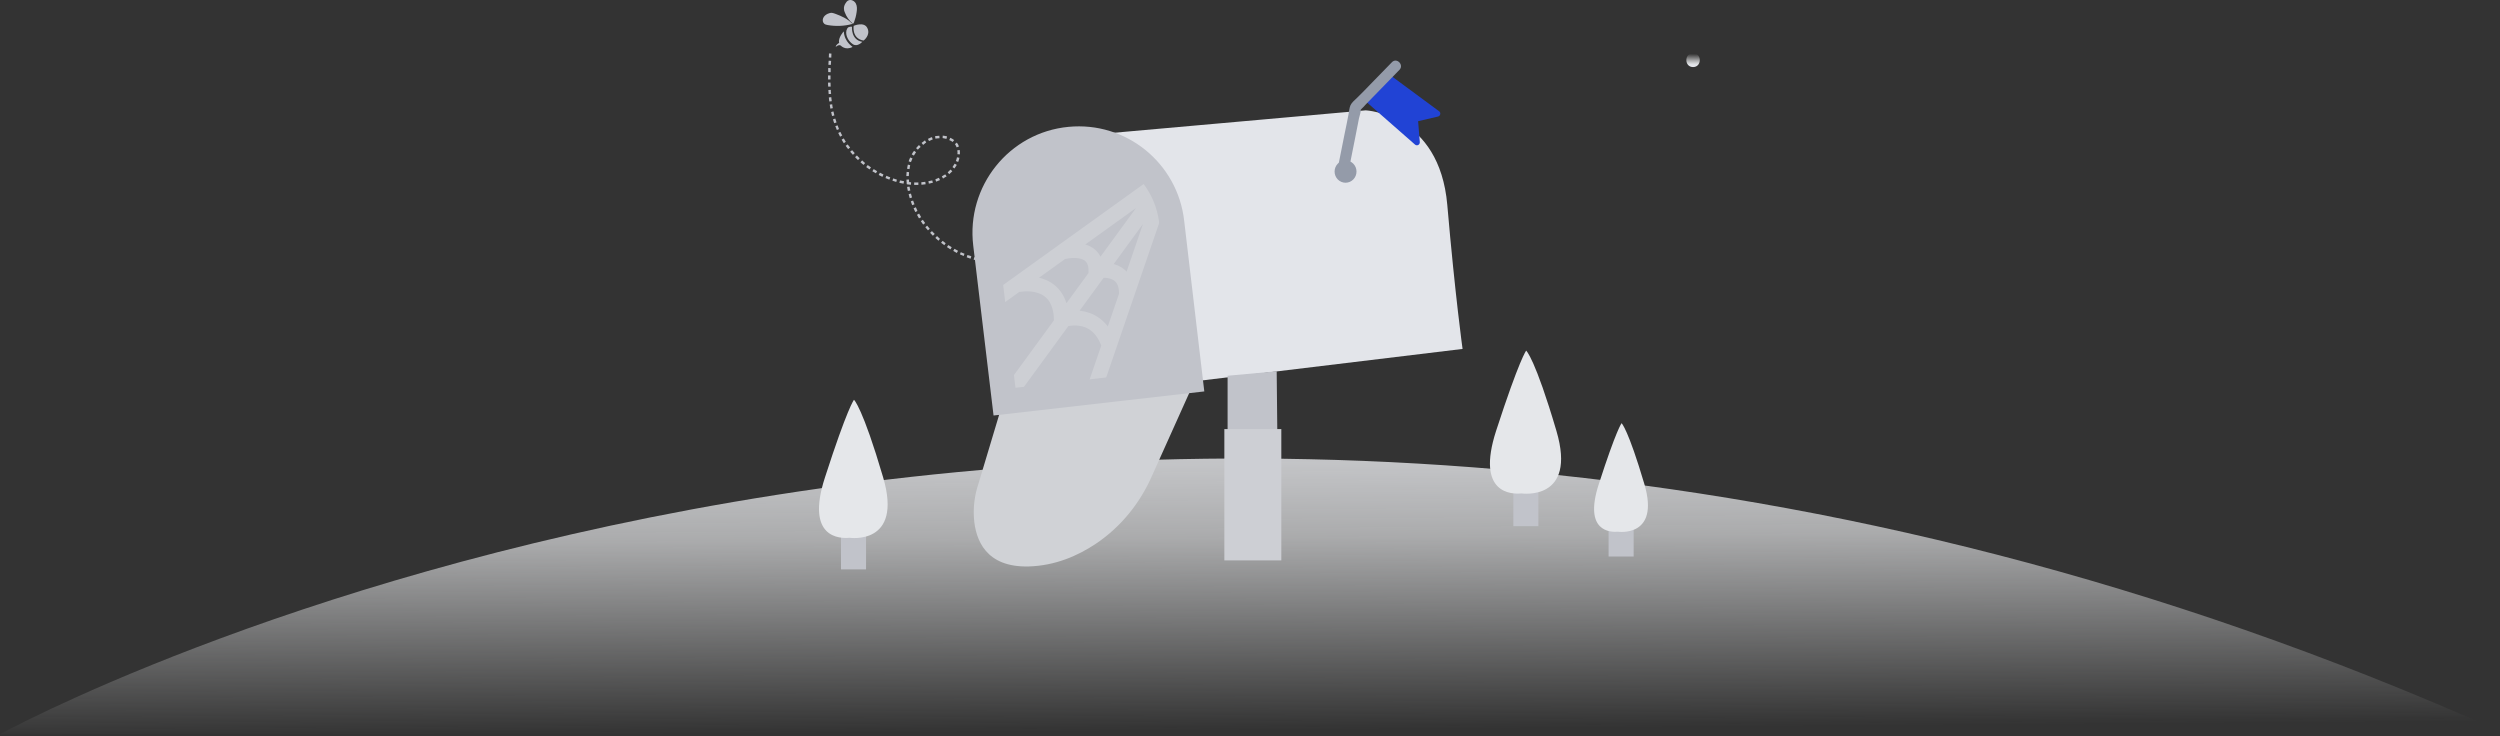 <svg width="499" height="147" viewBox="0 0 499 147" fill="none" xmlns="http://www.w3.org/2000/svg">
<rect x="0" y="0" width="499" height="147" fill="#333333" stroke="none"/>
<g clip-path="url(#clip0_3315_48041)">
<path d="M0 146.554C0 146.554 224.061 23.107 499 145.973L0 146.554Z" fill="url(#paint0_linear_3315_48041)"/>
<path d="M170.362 101.458V113.651" stroke="#C1C3CA" stroke-width="5" stroke-miterlimit="10"/>
<path d="M176.279 95.3C172.15 81.251 170.455 79.797 170.455 79.797C170.455 79.797 169.161 81.344 164.661 95.3C160.717 107.461 167.681 107.523 169.561 107.338C169.53 107.338 180.285 108.947 176.279 95.3Z" fill="#E5E7EA"/>
<path d="M304.563 92.391V105.017" stroke="#C1C3CA" stroke-width="5" stroke-miterlimit="10"/>
<path d="M310.665 86.016C306.381 71.472 304.625 69.987 304.625 69.987C304.625 69.987 303.3 71.596 298.616 86.016C294.548 98.611 301.76 98.673 303.67 98.487C303.7 98.487 314.825 100.127 310.665 86.016Z" fill="#E5E7EA"/>
<path d="M323.576 101.489V111.082" stroke="#C1C3CA" stroke-width="5" stroke-miterlimit="10"/>
<path d="M328.229 96.662C324.963 85.614 323.669 84.469 323.669 84.469C323.669 84.469 322.652 85.676 319.108 96.662C316.026 106.192 321.481 106.254 322.96 106.13C322.929 106.13 331.372 107.368 328.229 96.662Z" fill="#E5E7EA"/>
<path d="M211.809 27.438L272.608 22.023C272.608 22.023 287.306 22.734 288.879 40.899C290.45 59.063 291.929 69.647 291.929 69.647L236.123 76.393L232.517 45.819C232.055 41.858 230.545 38.114 228.08 34.988C225.06 31.182 220.037 27.252 211.809 27.438Z" fill="#E3E5EA"/>
<path d="M237.971 76.052L200.469 80.323L196.679 48.573C195.415 37.99 203.058 28.459 213.627 27.407C223.858 26.416 233.01 33.812 234.212 44.086L237.971 76.052ZM245.028 75V86.171H254.951L254.827 74.102L245.028 75Z" fill="#C1C3CA"/>
<path d="M200.068 80.663L195.292 96.569C194.553 98.766 194.245 101.087 194.398 103.407C194.707 107.771 196.771 113.279 205.338 113.063C210.638 112.908 215.137 110.928 218.712 108.545C223.704 105.202 227.556 100.437 229.959 94.929L238.28 76.424L200.068 80.663Z" fill="#D0D2D6"/>
<path d="M255.752 85.645H244.381V111.855H255.752V85.645Z" fill="#CDCFD4"/>
<path d="M231.192 36.474L198.22 60.178M231.931 36.969L200.592 79.859M218.249 78.157L231.839 38.516M212.117 50.275C212.117 50.275 218.804 48.45 218.773 54.081C218.773 54.081 225.214 52.627 224.844 59.095M203.242 56.805C203.242 56.805 211.717 54.979 211.871 63.891C211.871 63.891 218.65 61.385 221.269 68.595" stroke="#CDCFD4" stroke-width="3" stroke-miterlimit="10"/>
<path fill-rule="evenodd" clip-rule="evenodd" d="M165.802 13.605L165.309 13.574V14.379L165.802 14.41V13.605ZM165.894 12.151L165.401 12.12L165.34 12.925L165.833 12.955L165.894 12.151ZM165.956 10.696L165.463 10.665L165.432 11.47L165.925 11.501L165.956 10.696ZM165.833 17.938L165.34 17.968C165.37 18.247 165.37 18.526 165.401 18.773L165.894 18.742C165.833 18.495 165.833 18.216 165.833 17.938ZM165.771 16.483H165.278C165.278 16.762 165.278 17.04 165.309 17.288H165.802C165.802 17.04 165.771 16.762 165.771 16.483ZM165.771 15.06H165.278V15.864H165.771V15.06ZM166.356 22.239L165.894 22.363L166.079 23.167L166.541 23.043L166.356 22.239ZM166.11 20.815L165.617 20.877C165.648 21.156 165.71 21.434 165.74 21.682L166.233 21.589C166.172 21.372 166.141 21.094 166.11 20.815ZM165.925 19.392L165.432 19.454C165.463 19.733 165.493 20.011 165.524 20.259L166.018 20.197C165.987 19.918 165.956 19.671 165.925 19.392ZM167.743 26.323L167.312 26.54C167.435 26.788 167.558 27.035 167.681 27.283L168.113 27.035C167.959 26.819 167.867 26.571 167.743 26.323ZM167.188 25.024L166.726 25.178L167.035 25.952L167.466 25.766L167.188 25.024ZM166.726 23.662L166.264 23.817C166.326 24.096 166.418 24.343 166.511 24.591L166.973 24.436C166.88 24.157 166.788 23.91 166.726 23.662ZM170.086 29.975L169.685 30.284L170.239 30.903L170.609 30.563L170.086 29.975ZM169.192 28.83L168.791 29.109C168.945 29.325 169.13 29.542 169.284 29.759L169.685 29.449C169.53 29.264 169.346 29.047 169.192 28.83ZM168.421 27.623L167.99 27.871C168.113 28.118 168.267 28.335 168.421 28.583L168.822 28.304C168.699 28.087 168.544 27.84 168.421 27.623ZM173.198 32.946L172.889 33.348C173.105 33.534 173.351 33.657 173.568 33.812L173.845 33.41C173.629 33.255 173.413 33.101 173.198 32.946ZM172.088 32.017L171.749 32.389C171.965 32.575 172.15 32.76 172.366 32.915L172.674 32.544C172.489 32.389 172.273 32.203 172.088 32.017ZM171.041 31.027L170.671 31.368C170.855 31.553 171.041 31.77 171.256 31.956L171.595 31.584C171.41 31.43 171.225 31.213 171.041 31.027ZM176.926 35.081L176.742 35.545C176.988 35.638 177.234 35.762 177.512 35.855L177.697 35.39C177.419 35.297 177.173 35.205 176.926 35.081ZM175.632 34.462L175.386 34.926L176.125 35.297L176.341 34.833L175.632 34.462ZM174.399 33.75L174.122 34.184L174.831 34.586L175.077 34.184L174.399 33.75ZM181.056 36.288L180.994 36.783C181.271 36.814 181.549 36.876 181.826 36.876L181.857 36.381C181.579 36.35 181.302 36.319 181.056 36.288ZM179.638 36.009L179.515 36.504L180.347 36.659L180.439 36.164L179.638 36.009ZM178.282 35.607L178.128 36.071C178.375 36.164 178.652 36.226 178.899 36.319L179.022 35.855C178.775 35.762 178.529 35.7 178.282 35.607ZM185.308 36.164L185.401 36.659C185.678 36.597 185.955 36.535 186.202 36.473L186.078 36.009C185.832 36.04 185.585 36.102 185.308 36.164ZM183.89 36.381L183.921 36.876C184.199 36.845 184.476 36.814 184.753 36.783L184.692 36.288C184.445 36.319 184.168 36.35 183.89 36.381ZM182.473 36.412V36.907C182.75 36.907 183.027 36.938 183.305 36.907V36.412C183.027 36.443 182.75 36.412 182.473 36.412ZM189.16 34.4L189.468 34.772C189.683 34.586 189.869 34.369 190.084 34.184L189.714 33.843C189.53 34.029 189.345 34.214 189.16 34.4ZM187.989 35.205L188.235 35.638C188.482 35.483 188.698 35.328 188.944 35.205L188.667 34.803C188.42 34.926 188.205 35.081 187.989 35.205ZM186.695 35.793L186.849 36.257C187.095 36.164 187.373 36.04 187.619 35.948L187.403 35.483C187.188 35.576 186.941 35.7 186.695 35.793ZM191.101 30.78L191.594 30.811C191.625 30.532 191.594 30.223 191.563 29.944L191.07 30.006C191.132 30.254 191.132 30.532 191.101 30.78ZM190.793 32.141L191.256 32.327C191.378 32.048 191.44 31.77 191.502 31.491L191.009 31.399C190.978 31.646 190.885 31.894 190.793 32.141ZM190.115 33.348L190.516 33.627C190.67 33.379 190.824 33.162 190.978 32.915L190.546 32.667C190.393 32.915 190.269 33.131 190.115 33.348ZM188.913 27.716L189.037 27.221C188.759 27.159 188.482 27.097 188.174 27.066L188.143 27.561C188.42 27.623 188.667 27.654 188.913 27.716ZM190.146 28.335L190.454 27.963C190.207 27.778 189.961 27.623 189.683 27.499L189.468 27.963C189.714 28.056 189.93 28.18 190.146 28.335ZM190.947 29.418L191.409 29.233C191.317 28.954 191.163 28.675 190.978 28.459L190.608 28.768C190.731 28.954 190.855 29.171 190.947 29.418ZM184.876 28.459L184.63 28.026C184.507 28.087 184.383 28.18 184.291 28.273C184.168 28.366 184.044 28.428 183.952 28.521L184.26 28.923C184.352 28.83 184.476 28.768 184.568 28.675C184.661 28.582 184.753 28.521 184.876 28.459ZM186.171 27.84L186.017 27.376C185.863 27.407 185.739 27.469 185.616 27.53C185.493 27.592 185.37 27.654 185.215 27.716L185.431 28.149C185.555 28.087 185.677 28.026 185.801 27.995C185.925 27.933 186.017 27.871 186.171 27.84ZM187.527 27.592L187.496 27.097C187.342 27.097 187.219 27.128 187.064 27.128C186.91 27.128 186.787 27.159 186.633 27.19L186.726 27.685C186.849 27.654 186.972 27.623 187.095 27.623C187.219 27.623 187.403 27.592 187.527 27.592ZM182.134 31.615L181.672 31.43C181.549 31.677 181.456 31.956 181.363 32.203L181.826 32.358C181.949 32.11 182.042 31.863 182.134 31.615ZM182.843 30.377L182.442 30.099C182.35 30.223 182.288 30.346 182.195 30.439C182.134 30.563 182.042 30.687 181.98 30.811L182.411 31.058C182.473 30.934 182.535 30.842 182.627 30.718C182.688 30.594 182.75 30.501 182.843 30.377ZM183.767 29.325L183.428 28.954C183.336 29.047 183.213 29.14 183.12 29.263C183.028 29.356 182.935 29.48 182.843 29.573L183.213 29.882C183.305 29.789 183.367 29.666 183.459 29.604C183.582 29.511 183.675 29.418 183.767 29.325Z" fill="#C1C3CA"/>
<path fill-rule="evenodd" clip-rule="evenodd" d="M181.425 35.824L180.932 35.855C180.932 36.133 180.963 36.412 180.994 36.69L181.487 36.628C181.456 36.35 181.425 36.071 181.425 35.824ZM181.456 34.369L180.963 34.307C180.932 34.586 180.932 34.864 180.901 35.143H181.394C181.425 34.895 181.425 34.648 181.456 34.369ZM181.672 32.977L181.21 32.853C181.148 33.132 181.086 33.41 181.056 33.689L181.549 33.751C181.58 33.503 181.61 33.225 181.672 32.977ZM182.257 40.032L181.795 40.187C181.887 40.434 181.98 40.713 182.073 40.961L182.535 40.775C182.442 40.527 182.35 40.28 182.257 40.032ZM181.826 38.64L181.363 38.764C181.425 39.042 181.518 39.29 181.58 39.568L182.042 39.413C181.98 39.166 181.887 38.918 181.826 38.64ZM181.549 37.247L181.056 37.309C181.086 37.588 181.148 37.866 181.21 38.114L181.703 38.021C181.641 37.773 181.58 37.526 181.549 37.247ZM184.199 43.87L183.798 44.148L184.261 44.829L184.661 44.519L184.199 43.87ZM183.459 42.632L183.028 42.879L183.429 43.591L183.86 43.343L183.459 42.632ZM182.812 41.363L182.35 41.58C182.473 41.827 182.566 42.075 182.688 42.322L183.12 42.106L182.812 41.363ZM187.034 47.119L186.695 47.49L187.311 48.047L187.619 47.676L187.034 47.119ZM186.017 46.129L185.647 46.469L186.202 47.057L186.571 46.685L186.017 46.129ZM185.062 45.045L184.692 45.355L185.216 45.974L185.586 45.664L185.062 45.045ZM190.516 49.656L190.269 50.09L190.978 50.492L191.225 50.059L190.516 49.656ZM189.283 48.913L189.006 49.316L189.714 49.78L189.961 49.347L189.283 48.913ZM188.143 48.078L187.835 48.449L188.482 48.944L188.759 48.542L188.143 48.078ZM194.46 51.327L194.337 51.822L195.138 52.039L195.231 51.544L194.46 51.327ZM193.105 50.894L192.951 51.358L193.721 51.637L193.875 51.142L193.105 50.894ZM191.779 50.337L191.594 50.77L192.334 51.111L192.519 50.647L191.779 50.337ZM170.393 5.158C170.393 5.158 169.962 7.695 172.366 8.097C172.366 8.097 173.814 7.045 173.136 5.622C172.489 4.229 170.393 5.158 170.393 5.158Z" fill="#C1C3CA"/>
<path fill-rule="evenodd" clip-rule="evenodd" d="M170.055 5.343C170.055 5.343 169.809 7.974 172.119 8.345C172.119 8.345 171.134 9.459 170.209 8.809C169.346 8.221 168.73 7.107 168.946 6.086C169.007 5.838 169.13 5.591 169.346 5.436C169.531 5.374 169.778 5.281 170.055 5.343Z" fill="#C1C3CA"/>
<path fill-rule="evenodd" clip-rule="evenodd" d="M168.421 6.271C168.421 6.21 167.219 7.571 167.497 8.561C167.497 8.561 166.788 8.933 166.819 9.366C166.819 9.366 167.343 8.84 167.805 9.087C167.805 9.087 168.73 10.139 170.178 9.366C170.208 9.335 168.544 8.407 168.421 6.271ZM170.239 4.724C169.5 4.136 168.945 3.332 168.606 2.434C168.513 2.218 168.452 2.001 168.452 1.753C168.421 1.382 168.544 1.011 168.76 0.67C168.914 0.423 169.068 0.206 169.345 0.082C169.869 -0.165 170.548 0.175 170.825 0.701C171.102 1.227 171.071 1.846 170.979 2.434C170.887 3.115 170.701 3.827 170.455 4.477C170.393 4.6 170.332 4.724 170.239 4.724C170.147 4.755 170.055 4.662 169.962 4.6C169.099 3.703 167.928 3.208 166.788 2.775C166.542 2.682 166.264 2.589 166.018 2.558C165.71 2.558 165.432 2.651 165.155 2.775C164.785 2.96 164.446 3.239 164.292 3.641C164.138 4.043 164.23 4.508 164.538 4.755C164.724 4.91 164.97 4.941 165.217 5.003C166.85 5.281 168.513 5.219 170.116 4.786" fill="#C1C3CA"/>
<path d="M237.602 75.929L200.5 80.168L196.741 48.728C195.477 38.269 203.058 28.799 213.504 27.809C223.642 26.819 232.702 34.153 233.873 44.303L237.602 75.929Z" stroke="#C1C3CA" stroke-width="5" stroke-miterlimit="10"/>
<path d="M277.354 14.905L287.245 22.208C287.646 22.486 287.523 23.136 287.03 23.26L283.054 24.188L283.393 28.366C283.424 28.892 282.839 29.201 282.438 28.861L272.454 20.104L277.354 14.905Z" fill="#2143D5"/>
<path d="M268.571 36.473C269.78 36.473 270.759 35.476 270.759 34.245C270.759 33.015 269.78 32.017 268.571 32.017C267.363 32.017 266.383 33.015 266.383 34.245C266.383 35.476 267.363 36.473 268.571 36.473Z" fill="#949BA9"/>
<path d="M269.372 33.131C269.742 31.274 270.112 29.418 270.482 27.561C270.728 26.261 271.005 24.962 271.252 23.631C271.375 23.074 271.684 22.238 271.622 21.681C271.653 22.084 271.129 22.3 271.684 21.805C271.992 21.527 272.3 21.186 272.577 20.877C273.502 19.948 274.426 18.989 275.32 18.061C276.645 16.699 278.001 15.307 279.326 13.945C280.312 12.955 278.771 11.408 277.816 12.429C276.398 13.883 275.011 15.307 273.594 16.761C272.7 17.689 271.807 18.618 270.883 19.515C270.451 19.948 269.835 20.413 269.558 21C269.311 21.558 269.28 22.3 269.157 22.857C268.91 24.126 268.664 25.426 268.386 26.694C267.986 28.644 267.616 30.624 267.215 32.574C267.03 33.904 269.126 34.492 269.372 33.131Z" fill="#949BA9"/>
<path d="M337.936 13.389C339.724 13.389 339.724 10.604 337.936 10.604C336.149 10.604 336.149 13.389 337.936 13.389Z" fill="url(#paint1_linear_3315_48041)"/>
</g>
<defs>
<linearGradient id="paint0_linear_3315_48041" x1="246.083" y1="42.046" x2="247.319" y2="216.023" gradientUnits="userSpaceOnUse">
<stop offset="0.165" stop-color="#E3E5EA"/>
<stop offset="0.374" stop-color="#F4F5F7" stop-opacity="0.62"/>
<stop offset="0.596" stop-color="#F6F7F8" stop-opacity="0"/>
</linearGradient>
<linearGradient id="paint1_linear_3315_48041" x1="337.918" y1="13.38" x2="337.954" y2="10.595" gradientUnits="userSpaceOnUse">
<stop offset="0.165" stop-color="#E3E5EA"/>
<stop offset="0.283" stop-color="#EDEFF1" stop-opacity="0.85"/>
<stop offset="0.466" stop-color="#F4F5F7" stop-opacity="0.614"/>
<stop offset="0.946" stop-color="#F6F7F8" stop-opacity="0"/>
</linearGradient>
<clipPath id="clip0_3315_48041">
<rect width="499" height="147" fill="white"/>
</clipPath>
</defs>
</svg>
